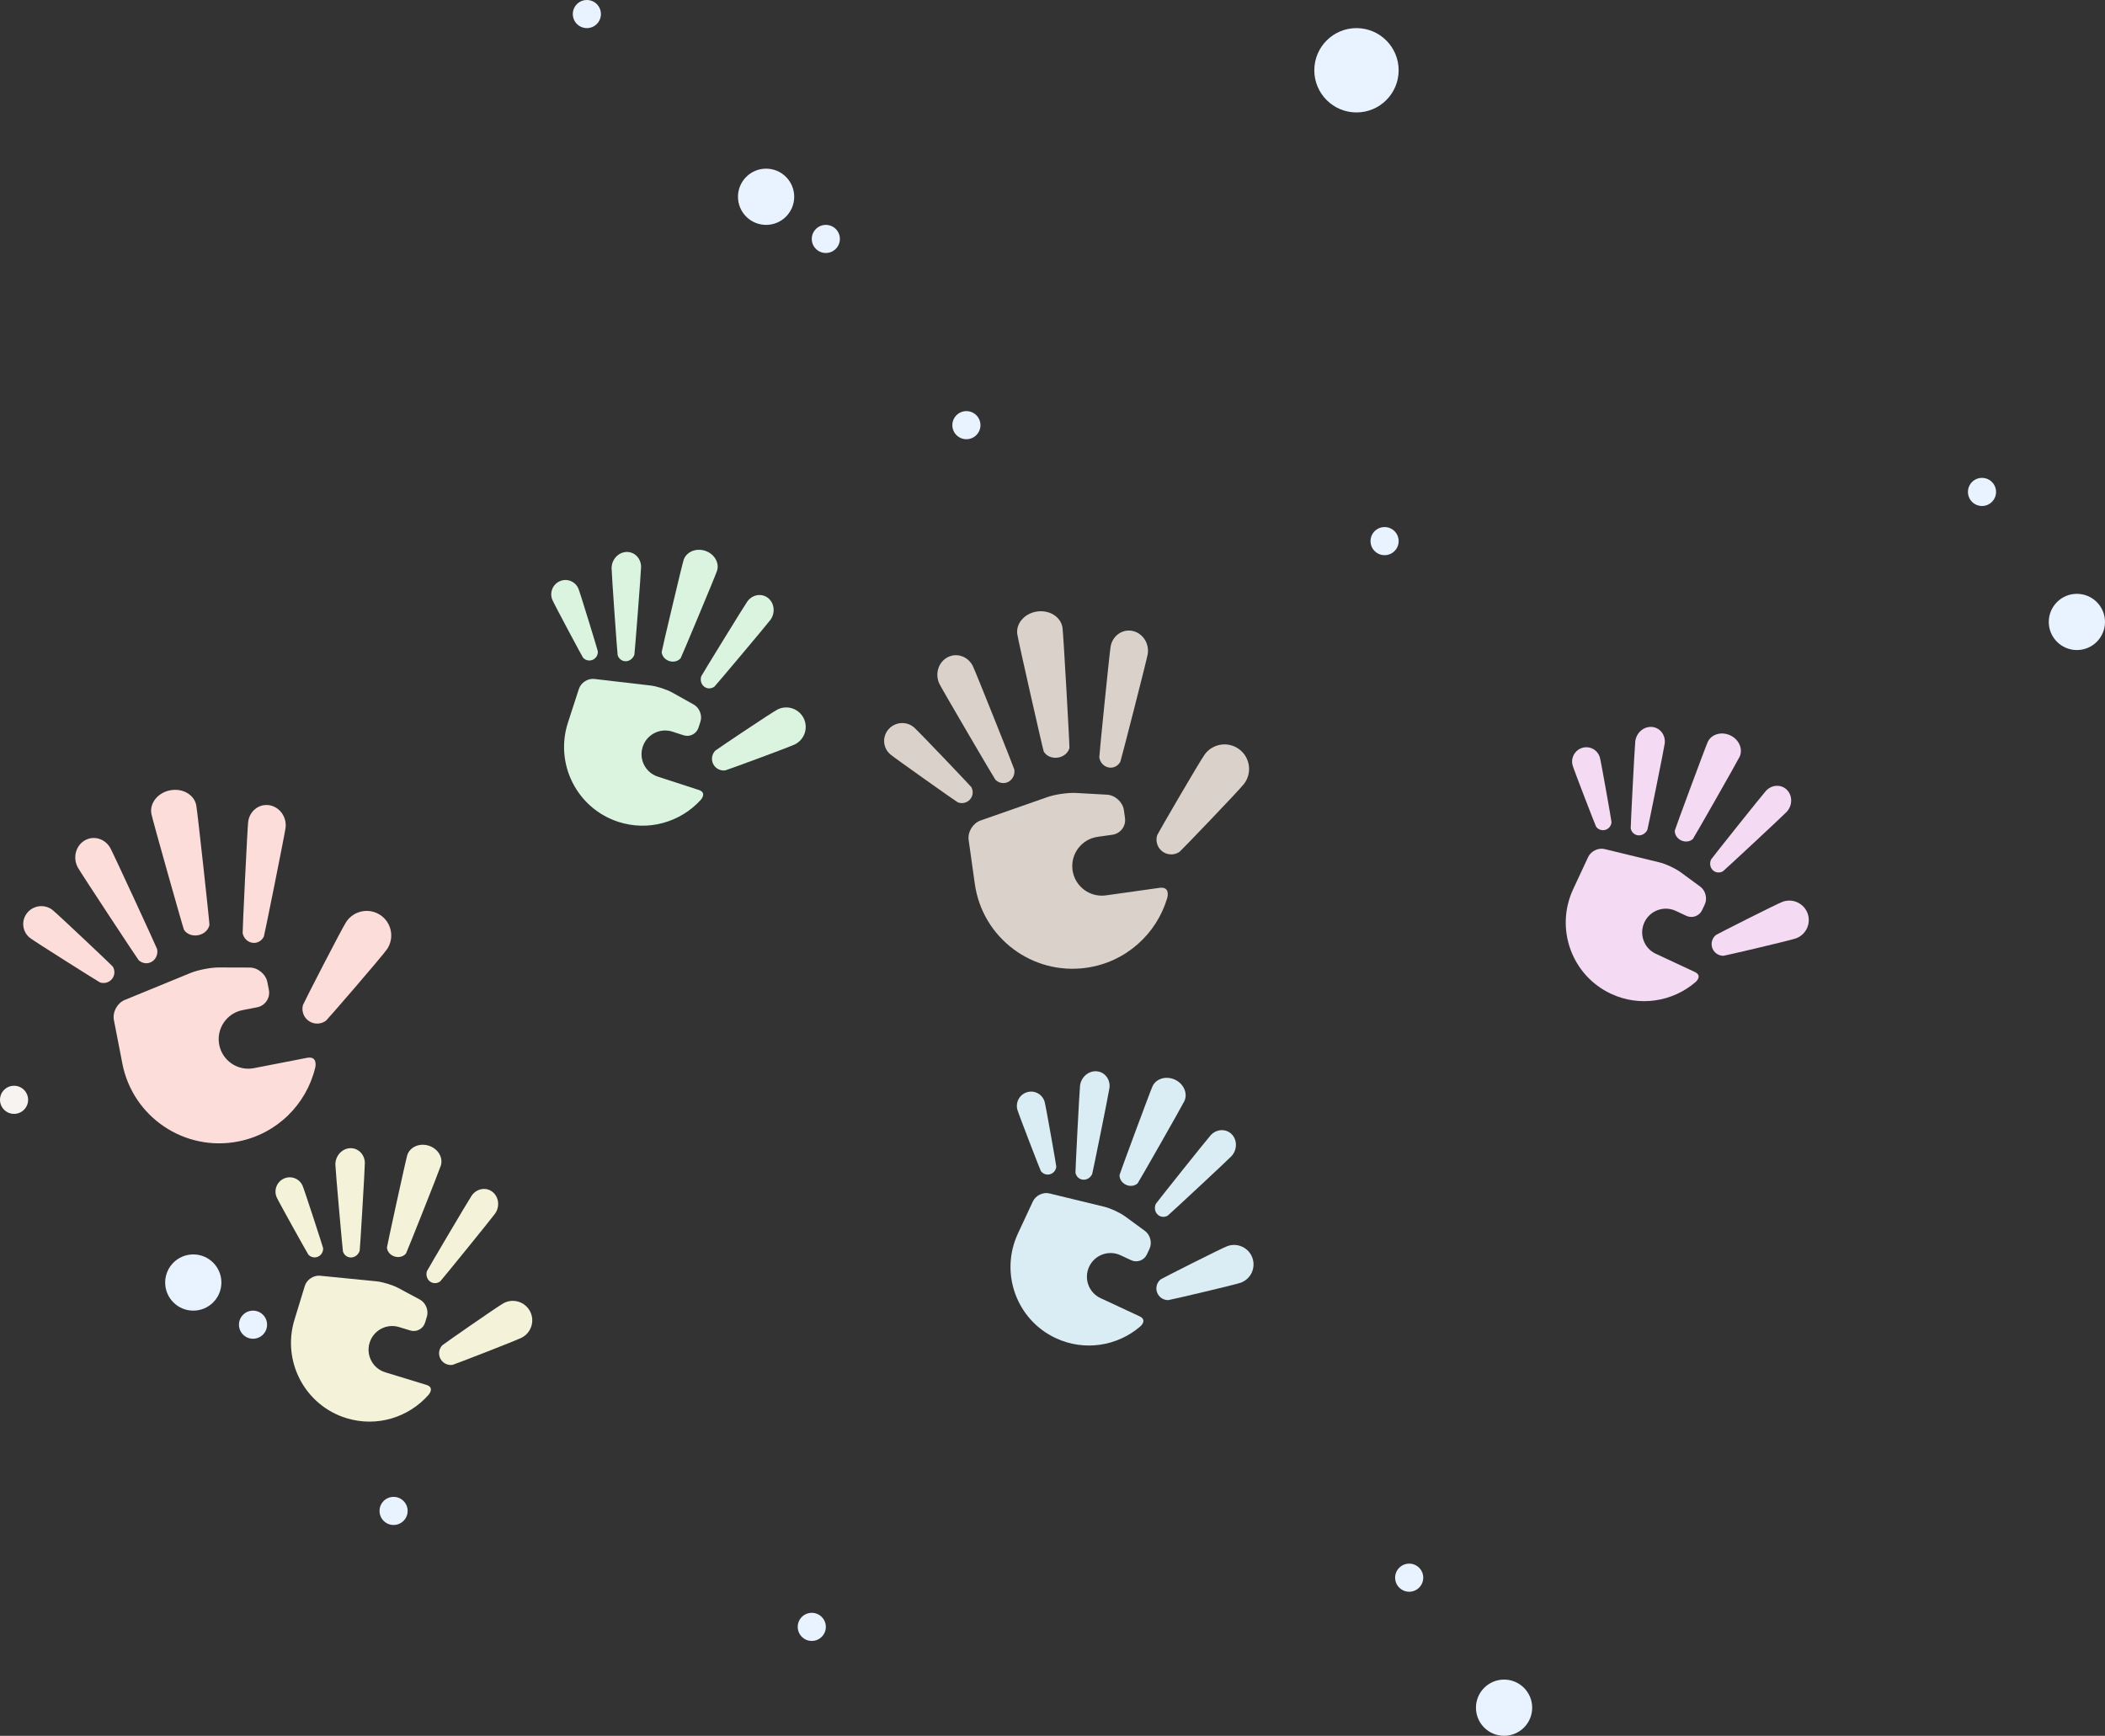 <?xml version="1.0" encoding="UTF-8"?>
<svg width="599px" height="494px" viewBox="0 0 599 494" version="1.1" xmlns="http://www.w3.org/2000/svg" xmlns:xlink="http://www.w3.org/1999/xlink">
    <rect x="0" y="0" width="599" height="494" fill="#333333" stroke="none"/>
    <title>Group 12</title>
    <g id="Page-1" stroke="none" stroke-width="1" fill="none" fill-rule="evenodd">
        <g id="Homepage---varianta-B" transform="translate(-1118, -1553)">
            <g id="Group-12" transform="translate(1118, 1553)">
                <g id="Group-11">
                    <g id="Group-7-Copy-2" transform="translate(0, 309)">
                        <circle id="Oval" fill="#F6F3F1" cx="4" cy="4" r="4"></circle>
                        <circle id="Oval-Copy-2" fill="#E8F3FF" transform="translate(401, 140) scale(-1, -1) translate(-401, -140) " cx="401" cy="140" r="4"></circle>
                        <circle id="Oval-Copy-3" fill="#E8F3FF" cx="112" cy="121" r="4"></circle>
                        <circle id="Oval-Copy-7" fill="#E8F3FF" cx="72" cy="68" r="4"></circle>
                        <circle id="Oval-Copy-5" fill="#E8F3FF" cx="231" cy="154" r="4"></circle>
                        <circle id="Oval-Copy" fill="#E8F3FF" cx="55" cy="56" r="8"></circle>
                        <circle id="Oval-Copy-8" fill="#E8F3FF" cx="428" cy="177" r="8"></circle>
                    </g>
                    <g id="Group-7-Copy" transform="translate(163, 0)" fill="#E8F3FF">
                        <circle id="Oval" cx="4" cy="4" r="4"></circle>
                        <circle id="Oval-Copy-2" transform="translate(401, 140) scale(-1, -1) translate(-401, -140) " cx="401" cy="140" r="4"></circle>
                        <circle id="Oval-Copy-3" cx="112" cy="121" r="4"></circle>
                        <circle id="Oval-Copy-7" cx="72" cy="68" r="4"></circle>
                        <circle id="Oval-Copy-5" cx="231" cy="154" r="4"></circle>
                        <circle id="Oval-Copy-4" cx="223" cy="20" r="12"></circle>
                        <circle id="Oval-Copy" cx="55" cy="56" r="8"></circle>
                        <circle id="Oval-Copy-8" cx="428" cy="177" r="8"></circle>
                    </g>
                </g>
                <g id="hand" transform="translate(61, 274.239) rotate(-11) translate(-61, -274.239) translate(9, 222.739)" fill="#FCDDDA" fill-rule="nonzero">
                    <path d="M72.75,82.851 C69.262,82.851 57.376,82.851 57.376,82.851 C52.724,82.851 48.952,79.084 48.952,74.437 C48.952,69.79 52.724,66.023 57.376,66.023 L61.588,66.023 C63.905,66.023 65.8,64.13 65.8,61.816 C65.8,61.745 65.8,59.554 65.8,59.554 C65.8,57.24 63.941,54.975 61.67,54.521 L53.082,52.825 C50.811,52.371 47.093,52.371 44.822,52.825 L25.002,56.784 C22.731,57.237 20.872,59.502 20.872,61.816 L20.872,64.761 L20.872,70.23 L20.872,74.437 C20.872,89.927 33.444,102.484 48.952,102.484 C60.284,102.484 70.047,95.78 74.484,86.126 C74.97,85.068 75.488,82.851 72.75,82.851 Z" id="XMLID_440_"></path>
                    <path d="M49.041,42.682 C50.752,42.682 52.205,41.733 52.731,40.413 C52.867,40.071 55.541,8.114 55.541,6.282 C55.541,3.189 52.631,0.682 49.041,0.682 C45.451,0.682 42.541,3.189 42.541,6.282 C42.541,8.114 45.214,40.067 45.349,40.407 C45.873,41.731 47.328,42.682 49.041,42.682 Z" id="XMLID_441_"></path>
                    <path d="M23.443,46.777 C23.319,46.473 10.789,28.966 9.69,27.71 C7.835,25.59 4.59,25.356 2.443,27.187 C0.295,29.018 0.058,32.22 1.913,34.34 C3.012,35.595 18.738,50.373 19.022,50.537 C20.129,51.177 21.571,51.087 22.596,50.213 C23.619,49.341 23.919,47.95 23.443,46.777 Z" id="XMLID_443_"></path>
                    <path d="M101.02,46.964 C98.292,44.235 93.867,44.235 91.138,46.964 C89.522,48.58 74.694,67.472 74.496,67.875 C73.726,69.441 73.993,71.387 75.295,72.689 C76.595,73.989 78.537,74.257 80.102,73.492 C80.507,73.294 99.404,58.463 101.02,56.847 C103.749,54.117 103.749,49.693 101.02,46.964 Z" id="XMLID_444_"></path>
                    <path d="M31.049,46.446 C31.87,47.563 33.3,48.059 34.634,47.572 C35.966,47.086 36.803,45.766 36.801,44.353 C36.8,43.987 29.791,15.333 29.22,13.58 C28.256,10.621 25.207,9.05 22.411,10.07 C19.615,11.091 18.13,14.317 19.095,17.275 C19.666,19.028 30.838,46.158 31.049,46.446 Z" id="XMLID_445_"></path>
                    <path d="M63.722,47.733 C65.056,48.22 66.486,47.724 67.307,46.607 C67.518,46.319 78.69,19.189 79.261,17.436 C80.226,14.478 78.741,11.252 75.945,10.231 C73.149,9.211 70.1,10.782 69.136,13.741 C68.564,15.494 61.556,44.148 61.555,44.515 C61.553,45.926 62.39,47.247 63.722,47.733 Z" id="XMLID_446_"></path>
                </g>
                <g id="hand-copy" transform="translate(190.5, 196.033) rotate(18) translate(-190.5, -196.033) translate(150, 155.533)" fill="#DAF4E0" fill-rule="nonzero">
                    <path d="M57.31,65.294 C54.533,65.294 45.068,65.294 45.068,65.294 C41.363,65.294 38.36,62.28 38.36,58.562 C38.36,54.845 41.363,51.831 45.068,51.831 L48.422,51.831 C50.267,51.831 51.776,50.316 51.776,48.465 C51.776,48.409 51.776,46.656 51.776,46.656 C51.776,44.804 50.296,42.993 48.487,42.63 L41.649,41.272 C39.84,40.909 36.88,40.909 35.071,41.272 L19.289,44.44 C17.48,44.803 16,46.614 16,48.465 L16,50.821 L16,55.197 L16,58.562 C16,70.954 26.011,81 38.36,81 C47.383,81 55.158,75.636 58.691,67.914 C59.078,67.067 59.49,65.294 57.31,65.294 Z" id="XMLID_440_"></path>
                    <path d="M38,33 C39.316,33 40.434,32.255 40.838,31.218 C40.943,30.948 43,5.839 43,4.4 C43,1.97 40.761,0 38,0 C35.239,0 33,1.97 33,4.4 C33,5.84 35.056,30.945 35.16,31.213 C35.563,32.252 36.682,33 38,33 Z" id="XMLID_441_"></path>
                    <path d="M17.827,36.659 C17.73,36.416 7.925,22.41 7.065,21.405 C5.613,19.709 3.073,19.522 1.393,20.987 C-0.288,22.451 -0.474,25.013 0.978,26.709 C1.838,27.714 14.145,39.535 14.368,39.667 C15.234,40.179 16.362,40.107 17.164,39.408 C17.965,38.71 18.2,37.597 17.827,36.659 Z" id="XMLID_443_"></path>
                    <path d="M79.377,36.623 C77.212,34.459 73.703,34.459 71.539,36.623 C70.257,37.905 58.497,52.889 58.34,53.208 C57.73,54.45 57.941,55.993 58.974,57.026 C60.005,58.057 61.545,58.269 62.786,57.663 C63.108,57.506 78.095,45.743 79.377,44.461 C81.541,42.297 81.541,38.788 79.377,36.623 Z" id="XMLID_444_"></path>
                    <path d="M23.527,35.963 C24.165,36.845 25.277,37.237 26.315,36.853 C27.351,36.469 28.002,35.426 28,34.311 C28,34.022 22.548,11.4 22.104,10.016 C21.354,7.681 18.983,6.44 16.808,7.246 C14.634,8.051 13.479,10.598 14.229,12.934 C14.673,14.318 23.362,35.736 23.527,35.963 Z" id="XMLID_445_"></path>
                    <path d="M49.685,36.853 C50.723,37.237 51.835,36.845 52.473,35.963 C52.638,35.736 61.327,14.318 61.771,12.934 C62.521,10.598 61.366,8.051 59.192,7.246 C57.017,6.44 54.646,7.681 53.896,10.016 C53.452,11.4 48,34.022 48,34.311 C47.999,35.426 48.649,36.469 49.685,36.853 Z" id="XMLID_446_"></path>
                </g>
                <g id="hand-copy-6" transform="translate(112.5, 365.5) rotate(17) translate(-112.5, -365.5) translate(72, 325)" fill="#F4F3DA" fill-rule="nonzero">
                    <path d="M57.31,65.294 C54.533,65.294 45.068,65.294 45.068,65.294 C41.363,65.294 38.36,62.28 38.36,58.562 C38.36,54.845 41.363,51.831 45.068,51.831 L48.422,51.831 C50.267,51.831 51.776,50.316 51.776,48.465 C51.776,48.409 51.776,46.656 51.776,46.656 C51.776,44.804 50.296,42.993 48.487,42.63 L41.649,41.272 C39.84,40.909 36.88,40.909 35.071,41.272 L19.289,44.44 C17.48,44.803 16,46.614 16,48.465 L16,50.821 L16,55.197 L16,58.562 C16,70.954 26.011,81 38.36,81 C47.383,81 55.158,75.636 58.691,67.914 C59.078,67.067 59.49,65.294 57.31,65.294 Z" id="XMLID_440_"></path>
                    <path d="M38,33 C39.316,33 40.434,32.255 40.838,31.218 C40.943,30.948 43,5.839 43,4.4 C43,1.97 40.761,0 38,0 C35.239,0 33,1.97 33,4.4 C33,5.84 35.056,30.945 35.16,31.213 C35.563,32.252 36.682,33 38,33 Z" id="XMLID_441_"></path>
                    <path d="M17.827,36.659 C17.73,36.416 7.925,22.41 7.065,21.405 C5.613,19.709 3.073,19.522 1.393,20.987 C-0.288,22.451 -0.474,25.013 0.978,26.709 C1.838,27.714 14.145,39.535 14.368,39.667 C15.234,40.179 16.362,40.107 17.164,39.408 C17.965,38.71 18.2,37.597 17.827,36.659 Z" id="XMLID_443_"></path>
                    <path d="M79.377,36.623 C77.212,34.459 73.703,34.459 71.539,36.623 C70.257,37.905 58.497,52.889 58.34,53.208 C57.73,54.45 57.941,55.993 58.974,57.026 C60.005,58.057 61.545,58.269 62.786,57.663 C63.108,57.506 78.095,45.743 79.377,44.461 C81.541,42.297 81.541,38.788 79.377,36.623 Z" id="XMLID_444_"></path>
                    <path d="M23.527,35.963 C24.165,36.845 25.277,37.237 26.315,36.853 C27.351,36.469 28.002,35.426 28,34.311 C28,34.022 22.548,11.4 22.104,10.016 C21.354,7.681 18.983,6.44 16.808,7.246 C14.634,8.051 13.479,10.598 14.229,12.934 C14.673,14.318 23.362,35.736 23.527,35.963 Z" id="XMLID_445_"></path>
                    <path d="M49.685,36.853 C50.723,37.237 51.835,36.845 52.473,35.963 C52.638,35.736 61.327,14.318 61.771,12.934 C62.521,10.598 61.366,8.051 59.192,7.246 C57.017,6.44 54.646,7.681 53.896,10.016 C53.452,11.4 48,34.022 48,34.311 C47.999,35.426 48.649,36.469 49.685,36.853 Z" id="XMLID_446_"></path>
                </g>
                <g id="hand-copy-2" transform="translate(319.5, 345.033) rotate(25) translate(-319.5, -345.033) translate(279, 304.533)" fill="#DAEDF4" fill-rule="nonzero">
                    <path d="M57.31,65.294 C54.533,65.294 45.068,65.294 45.068,65.294 C41.363,65.294 38.36,62.28 38.36,58.562 C38.36,54.845 41.363,51.831 45.068,51.831 L48.422,51.831 C50.267,51.831 51.776,50.316 51.776,48.465 C51.776,48.409 51.776,46.656 51.776,46.656 C51.776,44.804 50.296,42.993 48.487,42.63 L41.649,41.272 C39.84,40.909 36.88,40.909 35.071,41.272 L19.289,44.44 C17.48,44.803 16,46.614 16,48.465 L16,50.821 L16,55.197 L16,58.562 C16,70.954 26.011,81 38.36,81 C47.383,81 55.158,75.636 58.691,67.914 C59.078,67.067 59.49,65.294 57.31,65.294 Z" id="XMLID_440_"></path>
                    <path d="M38,33 C39.316,33 40.434,32.255 40.838,31.218 C40.943,30.948 43,5.839 43,4.4 C43,1.97 40.761,0 38,0 C35.239,0 33,1.97 33,4.4 C33,5.84 35.056,30.945 35.16,31.213 C35.563,32.252 36.682,33 38,33 Z" id="XMLID_441_"></path>
                    <path d="M17.827,36.659 C17.73,36.416 7.925,22.41 7.065,21.405 C5.613,19.709 3.073,19.522 1.393,20.987 C-0.288,22.451 -0.474,25.013 0.978,26.709 C1.838,27.714 14.145,39.535 14.368,39.667 C15.234,40.179 16.362,40.107 17.164,39.408 C17.965,38.71 18.2,37.597 17.827,36.659 Z" id="XMLID_443_"></path>
                    <path d="M79.377,36.623 C77.212,34.459 73.703,34.459 71.539,36.623 C70.257,37.905 58.497,52.889 58.34,53.208 C57.73,54.45 57.941,55.993 58.974,57.026 C60.005,58.057 61.545,58.269 62.786,57.663 C63.108,57.506 78.095,45.743 79.377,44.461 C81.541,42.297 81.541,38.788 79.377,36.623 Z" id="XMLID_444_"></path>
                    <path d="M23.527,35.963 C24.165,36.845 25.277,37.237 26.315,36.853 C27.351,36.469 28.002,35.426 28,34.311 C28,34.022 22.548,11.4 22.104,10.016 C21.354,7.681 18.983,6.44 16.808,7.246 C14.634,8.051 13.479,10.598 14.229,12.934 C14.673,14.318 23.362,35.736 23.527,35.963 Z" id="XMLID_445_"></path>
                    <path d="M49.685,36.853 C50.723,37.237 51.835,36.845 52.473,35.963 C52.638,35.736 61.327,14.318 61.771,12.934 C62.521,10.598 61.366,8.051 59.192,7.246 C57.017,6.44 54.646,7.681 53.896,10.016 C53.452,11.4 48,34.022 48,34.311 C47.999,35.426 48.649,36.469 49.685,36.853 Z" id="XMLID_446_"></path>
                </g>
                <g id="hand-copy-4" transform="translate(477.5, 247.033) rotate(25) translate(-477.5, -247.033) translate(437, 206.533)" fill="#F4DAF3" fill-rule="nonzero">
                    <path d="M57.31,65.294 C54.533,65.294 45.068,65.294 45.068,65.294 C41.363,65.294 38.36,62.28 38.36,58.562 C38.36,54.845 41.363,51.831 45.068,51.831 L48.422,51.831 C50.267,51.831 51.776,50.316 51.776,48.465 C51.776,48.409 51.776,46.656 51.776,46.656 C51.776,44.804 50.296,42.993 48.487,42.63 L41.649,41.272 C39.84,40.909 36.88,40.909 35.071,41.272 L19.289,44.44 C17.48,44.803 16,46.614 16,48.465 L16,50.821 L16,55.197 L16,58.562 C16,70.954 26.011,81 38.36,81 C47.383,81 55.158,75.636 58.691,67.914 C59.078,67.067 59.49,65.294 57.31,65.294 Z" id="XMLID_440_"></path>
                    <path d="M38,33 C39.316,33 40.434,32.255 40.838,31.218 C40.943,30.948 43,5.839 43,4.4 C43,1.97 40.761,0 38,0 C35.239,0 33,1.97 33,4.4 C33,5.84 35.056,30.945 35.16,31.213 C35.563,32.252 36.682,33 38,33 Z" id="XMLID_441_"></path>
                    <path d="M17.827,36.659 C17.73,36.416 7.925,22.41 7.065,21.405 C5.613,19.709 3.073,19.522 1.393,20.987 C-0.288,22.451 -0.474,25.013 0.978,26.709 C1.838,27.714 14.145,39.535 14.368,39.667 C15.234,40.179 16.362,40.107 17.164,39.408 C17.965,38.71 18.2,37.597 17.827,36.659 Z" id="XMLID_443_"></path>
                    <path d="M79.377,36.623 C77.212,34.459 73.703,34.459 71.539,36.623 C70.257,37.905 58.497,52.889 58.34,53.208 C57.73,54.45 57.941,55.993 58.974,57.026 C60.005,58.057 61.545,58.269 62.786,57.663 C63.108,57.506 78.095,45.743 79.377,44.461 C81.541,42.297 81.541,38.788 79.377,36.623 Z" id="XMLID_444_"></path>
                    <path d="M23.527,35.963 C24.165,36.845 25.277,37.237 26.315,36.853 C27.351,36.469 28.002,35.426 28,34.311 C28,34.022 22.548,11.4 22.104,10.016 C21.354,7.681 18.983,6.44 16.808,7.246 C14.634,8.051 13.479,10.598 14.229,12.934 C14.673,14.318 23.362,35.736 23.527,35.963 Z" id="XMLID_445_"></path>
                    <path d="M49.685,36.853 C50.723,37.237 51.835,36.845 52.473,35.963 C52.638,35.736 61.327,14.318 61.771,12.934 C62.521,10.598 61.366,8.051 59.192,7.246 C57.017,6.44 54.646,7.681 53.896,10.016 C53.452,11.4 48,34.022 48,34.311 C47.999,35.426 48.649,36.469 49.685,36.853 Z" id="XMLID_446_"></path>
                </g>
                <g id="hand-copy-3" transform="translate(304.5, 224.533) rotate(-8) translate(-304.5, -224.533) translate(253, 172.533)" fill="#DAD1CA" fill-rule="nonzero">
                    <path d="M72.777,83.409 C69.289,83.409 57.403,83.409 57.403,83.409 C52.751,83.409 48.979,79.642 48.979,74.995 C48.979,70.348 52.751,66.581 57.403,66.581 L61.615,66.581 C63.932,66.581 65.827,64.687 65.827,62.374 C65.827,62.303 65.827,60.111 65.827,60.111 C65.827,57.797 63.969,55.533 61.697,55.079 L53.109,53.382 C50.838,52.928 47.12,52.928 44.849,53.382 L25.029,57.341 C22.758,57.795 20.899,60.06 20.899,62.374 L20.899,65.318 L20.899,70.788 L20.899,74.995 C20.899,90.485 33.471,103.042 48.979,103.042 C60.311,103.042 70.074,96.337 74.511,86.684 C74.997,85.626 75.515,83.409 72.777,83.409 Z" id="XMLID_440_"></path>
                    <path d="M49.256,42.682 C50.967,42.682 52.42,41.734 52.946,40.414 C53.082,40.071 55.756,8.114 55.756,6.282 C55.756,3.19 52.846,0.682 49.256,0.682 C45.666,0.682 42.756,3.19 42.756,6.282 C42.756,8.115 45.429,40.067 45.564,40.408 C46.088,41.731 47.543,42.682 49.256,42.682 Z" id="XMLID_441_"></path>
                    <path d="M23.735,47.555 C23.611,47.251 11.082,29.744 9.983,28.488 C8.128,26.368 4.883,26.134 2.735,27.965 C0.588,29.796 0.351,32.998 2.206,35.117 C3.305,36.373 19.03,51.151 19.315,51.315 C20.422,51.955 21.863,51.865 22.888,50.991 C23.911,50.119 24.211,48.728 23.735,47.555 Z" id="XMLID_443_"></path>
                    <path d="M100.758,47.536 C98.029,44.807 93.605,44.807 90.876,47.536 C89.259,49.153 74.431,68.045 74.234,68.448 C73.464,70.013 73.731,71.959 75.033,73.262 C76.333,74.562 78.275,74.829 79.839,74.065 C80.245,73.866 99.141,59.035 100.758,57.419 C103.487,54.69 103.487,50.265 100.758,47.536 Z" id="XMLID_444_"></path>
                    <path d="M30.813,46.418 C31.633,47.535 33.063,48.032 34.398,47.545 C35.73,47.059 36.566,45.738 36.564,44.326 C36.564,43.96 29.555,15.306 28.984,13.553 C28.019,10.594 24.971,9.023 22.175,10.043 C19.379,11.064 17.894,14.289 18.858,17.248 C19.429,19.001 30.601,46.131 30.813,46.418 Z" id="XMLID_445_"></path>
                    <path d="M63.157,47.449 C64.491,47.936 65.921,47.439 66.742,46.322 C66.953,46.034 78.125,18.904 78.696,17.152 C79.661,14.193 78.176,10.967 75.38,9.947 C72.584,8.926 69.535,10.498 68.571,13.456 C67.999,15.209 60.991,43.864 60.99,44.23 C60.988,45.642 61.825,46.962 63.157,47.449 Z" id="XMLID_446_"></path>
                </g>
            </g>
        </g>
    </g>
</svg>